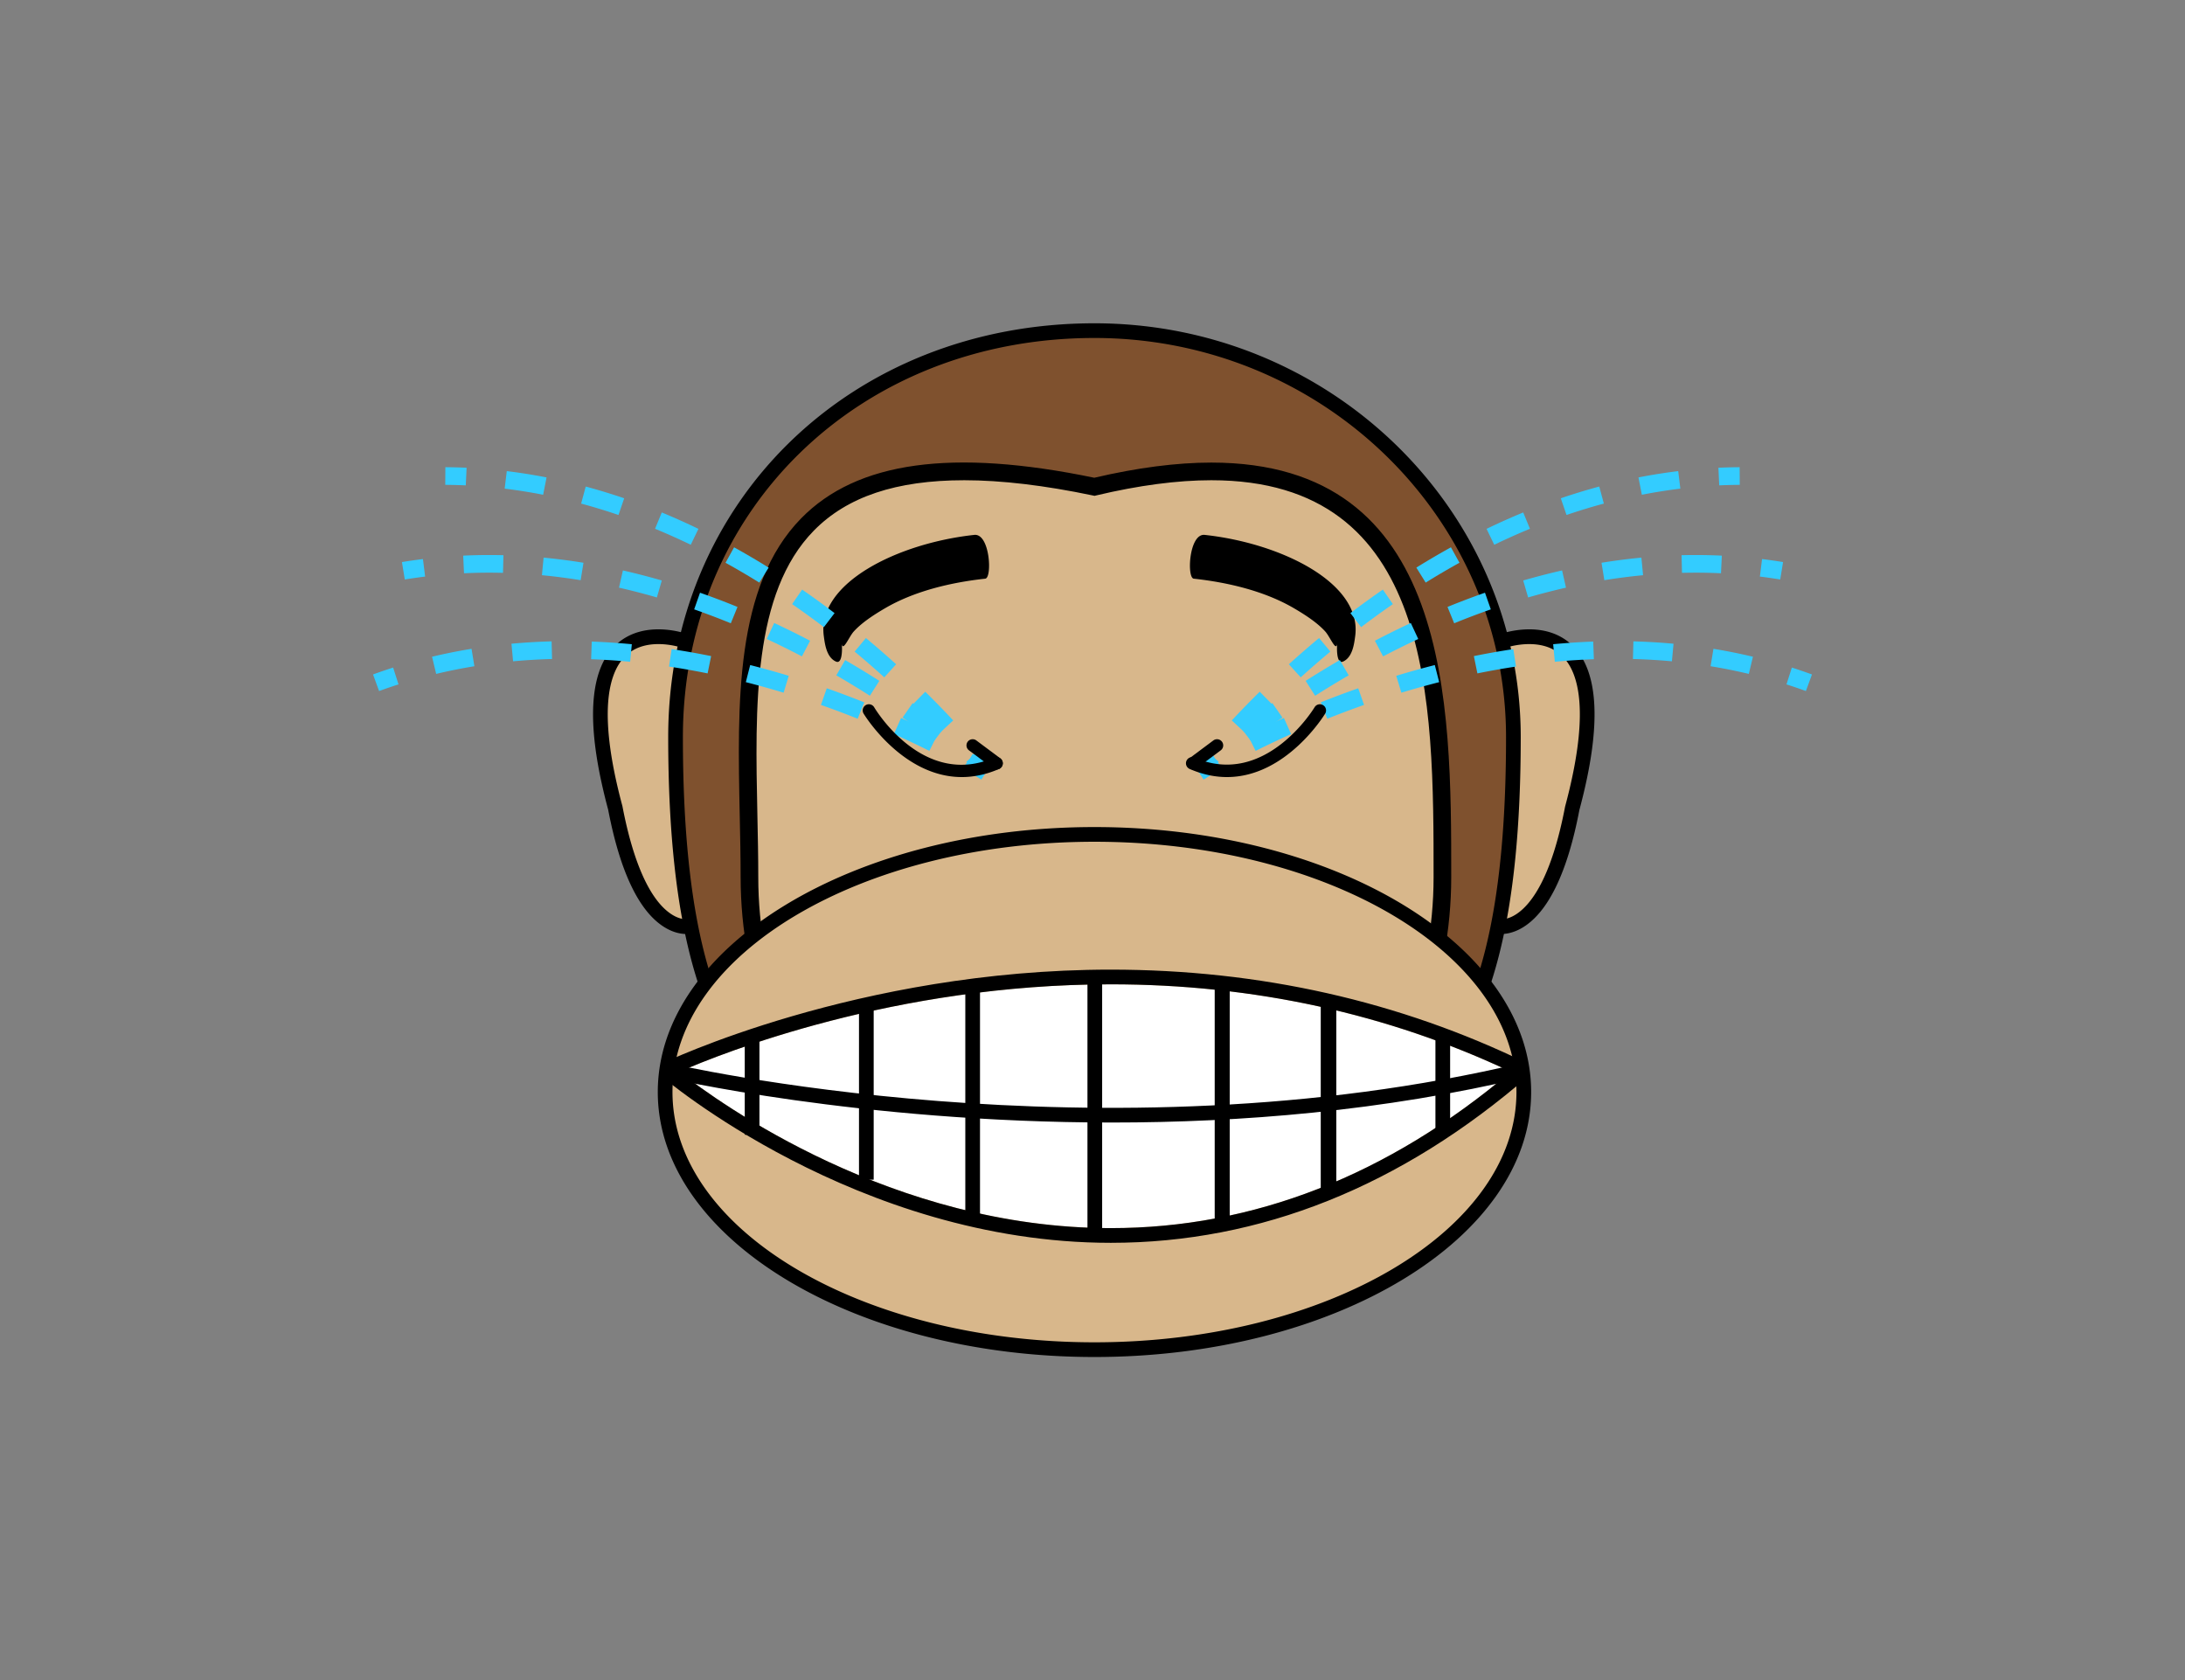 <?xml version="1.0"?>
<svg xmlns="http://www.w3.org/2000/svg" width="779" height="599" viewBox="0 0 779 599">
  <rect x="0" y="0" width="779" height="599" fill="#808080" stroke="none"/>
  <path fill="#D8B78B" d="M514.848 294.686c1.003 7.232 2.436 31.764 10.742 35.759 26.908 12.938 36.346-47.829 39.333-62.465 2.973-14.563-1.15-48.832-23.25-40.593-.726.269-1.248.604-1.621.974-9.643-4.158-20.713-3.089-24.231 8.699-5.214 17.471-3.433 39.946-.973 57.626zM263.817 237.06c-3.515-11.788-14.589-12.857-24.227-8.699-.374-.37-.896-.705-1.622-.974-22.099-8.239-26.227 26.029-23.249 40.593 2.987 14.636 12.425 75.402 39.332 62.465 8.308-3.995 9.735-28.526 10.743-35.759 2.461-17.68 4.241-40.155-.977-57.626z"/>
  <path fill="#7F512E" d="M539.556 262.757c0-80.021-66.869-144.89-149.356-144.89-82.481 0-149.351 58.781-149.351 144.89 0 160.794 66.869 144.888 149.351 144.888 82.487 0 149.356 15.906 149.356-144.888z"/>
  <path d="M429.565 410.699h-.002c-6.154 0-12.467-.105-18.91-.213a1261.937 1261.937 0 00-40.905 0c-6.443.107-12.753.213-18.909.213-63.805 0-112.609-10.895-112.609-147.942 0-84.093 65.332-147.509 151.97-147.509 83.799 0 151.976 66.174 151.976 147.509 0 63.378-10.167 103.051-31.992 124.853-19.25 19.224-45.122 23.089-80.619 23.089zm-39.366-5.674c6.968 0 13.825.113 20.541.225 6.413.105 12.697.211 18.823.211 34.161 0 58.945-3.607 76.916-21.557 20.778-20.754 30.457-59.25 30.457-121.147 0-78.447-65.825-142.271-146.737-142.271-83.65 0-146.731 61.163-146.731 142.271 0 132.468 44.502 142.704 107.371 142.704 6.128 0 12.41-.105 18.822-.211 6.714-.111 13.568-.225 20.538-.225z"/>
  <path fill="#D8B78B" d="M267.193 312.663c0 74.374 55.309 134.665 123.528 134.665s123.527-60.291 123.527-134.665c0-74.376-.659-168.41-124.064-139.13-139.769-29.28-122.991 64.754-122.991 139.13z"/>
  <path d="M390.722 450.474c-69.85 0-126.674-61.82-126.674-137.811 0-7.128-.156-14.436-.313-21.799-.852-40.29-1.734-81.95 21.896-106.085 19.879-20.298 53.802-24.98 104.509-14.469 15.306-3.588 29.34-5.407 41.728-5.407 85.527 0 85.527 85.402 85.527 147.76.001 75.99-56.825 137.811-126.673 137.811zm-46.958-279.276c-24.241 0-41.785 5.883-53.633 17.983-21.781 22.247-20.927 62.562-20.104 101.549.159 7.407.313 14.761.313 21.933 0 72.52 54.004 131.519 120.382 131.519s120.382-58.999 120.382-131.519c0-63.027 0-141.465-79.235-141.465-12.083 0-25.862 1.816-40.957 5.396l-.684.164-.688-.146c-17.155-3.592-32.555-5.414-45.776-5.414z"/>
  <path fill="#D8B78B" d="M543.27 389.293c0 50.723-68.532 91.84-153.07 91.84-84.532 0-153.064-41.117-153.064-91.84 0-50.72 68.532-91.838 153.064-91.838 84.537 0 153.07 41.118 153.07 91.838z"/>
  <path d="M390.199 483.752c-85.842 0-155.684-42.373-155.684-94.459 0-52.083 69.842-94.457 155.684-94.457 85.848 0 155.689 42.374 155.689 94.457.001 52.086-69.841 94.459-155.689 94.459zm0-183.678c-82.952 0-150.445 40.023-150.445 89.219 0 49.197 67.493 89.221 150.445 89.221 82.958 0 150.451-40.023 150.451-89.221 0-49.195-67.493-89.219-150.451-89.219zM245.627 327.659c-.025.003-2.466.568-5.919-1.545-5.366-3.284-12.799-12.638-17.802-38.741-2.931-10.898-4.46-19.723-5.003-26.867a85.692 85.692 0 01-.209-4.087c-.322-12.978 2.981-19.549 6.619-22.863 5.785-5.282 14.262-4.067 18.19-3.103 1.31.319 2.112.613 2.144.627l1.836-4.908c-.634-.235-15.566-5.691-25.674 3.485-8.804 7.998-10.661 24.253-5.576 48.254a204.325 204.325 0 002.588 10.718c4.271 22.265 11.05 36.383 20.15 41.954 3.177 1.946 5.944 2.381 7.78 2.381 1.305 0 2.144-.22 2.338-.276l-1.462-5.029zM560.125 229.657c-10.098-9.174-25.04-3.721-25.675-3.485l1.837 4.908c.122-.052 12.63-4.561 20.339 2.476.363.33.721.695 1.079 1.095 4.946 5.594 8.589 18.193 1.893 46.543a227.208 227.208 0 01-1.565 6.18c-.015.066-.03.122-.046.188-4.891 25.57-12.205 34.987-17.484 38.384-3.586 2.308-6.144 1.727-6.189 1.714l-1.463 5.028c.194.057 1.033.276 2.337.276 1.837 0 4.604-.438 7.781-2.381 9.11-5.581 15.894-19.726 20.119-41.85 8.086-30.071 7.089-49.947-2.963-59.076zM300.132 229.529c.394 2.924 2.589-2.588 4.262-4.425 2.839-3.115 6.931-5.801 11.074-8.233 10.451-6.131 23.47-9.243 35.793-10.581 2.542-.278 1.693-16.219-3.913-15.607-27.234 2.949-56.188 17.176-53.646 36.054.357 2.655.915 7.614 4.358 9.105 2.584 1.123 2.118-5.977 2.072-6.313zM476.728 229.529c-.394 2.924-2.583-2.588-4.256-4.425-2.839-3.115-6.932-5.801-11.075-8.233-10.456-6.131-23.475-9.243-35.798-10.581-2.537-.278-1.688-16.219 3.913-15.607 27.235 2.949 56.188 17.176 53.646 36.054-.358 2.655-.911 7.614-4.358 9.105-2.584 1.123-2.118-5.977-2.072-6.313z"/>
  <path fill="#3CF" d="M429.927 277.157l-5.023-3.791s1.634-2.169 4.772-5.885l4.809 4.057c-2.967 3.52-4.531 5.581-4.558 5.619zM443.761 261.11l-4.604-4.292a327.739 327.739 0 019.97-10.229l4.41 4.491a323.185 323.185 0 00-9.776 10.03zm19.968-19.646l-4.226-4.665a343.429 343.429 0 0110.778-9.352l4.025 4.84a331.84 331.84 0 00-10.577 9.177zm21.537-17.892l-3.812-5.008a307.054 307.054 0 0111.562-8.384l3.575 5.177a310.922 310.922 0 00-11.325 8.215zm23.019-15.883l-3.325-5.346a277.843 277.843 0 0112.331-7.236l3.043 5.51a268.383 268.383 0 00-12.049 7.072zm24.446-13.489l-2.736-5.668a243.326 243.326 0 0113.064-5.85l2.399 5.816a240.47 240.47 0 00-12.727 5.702zm25.767-10.615l-2.036-5.954a216.399 216.399 0 0113.71-4.187l1.637 6.077a210.781 210.781 0 00-13.311 4.064zm26.856-7.215l-1.208-6.175a196.106 196.106 0 0114.176-2.248l.757 6.246c-4.538.55-9.151 1.282-13.725 2.177zM612.941 173.032l-.291-6.287c2.506-.117 5.033-.182 7.57-.197l.041 6.292c-2.454.015-4.895.08-7.32.192z"/>
  <path fill="#3CF" d="M429.576 277.551l-4.322-4.578s1.974-1.864 5.693-5.006l4.062 4.809c-3.515 2.966-5.398 4.74-5.433 4.775zM445.896 264.049l-3.815-5.003a331.032 331.032 0 0111.537-8.41l3.597 5.162a329.452 329.452 0 00-11.319 8.251zm22.974-16.022l-3.381-5.31a339.78 339.78 0 0112.192-7.415l3.156 5.447a335.463 335.463 0 00-11.967 7.278zm24.227-14.034l-2.915-5.576a310.912 310.912 0 0112.799-6.33l2.659 5.703a310.652 310.652 0 00-12.543 6.203zm25.349-11.804l-2.378-5.827a280.243 280.243 0 0113.361-5.069l2.082 5.939a277.736 277.736 0 00-13.065 4.957zm26.361-9.208l-1.75-6.047c4.6-1.332 9.262-2.537 13.86-3.581l1.392 6.139a238.16 238.16 0 00-13.502 3.489zm27.175-6.151l-1.003-6.216c4.753-.77 9.535-1.386 14.211-1.831l.604 6.267c-4.548.432-9.192 1.03-13.812 1.78zm41.589-2.469c-4.687-.228-9.3-.269-13.904-.148l-.153-6.292a201.99 201.99 0 0114.354.154l-.297 6.286zM634.688 206.577a186.998 186.998 0 00-7.254-1.039l.777-6.246c2.486.308 4.982.663 7.489 1.074l-1.012 6.211z"/>
  <path fill="#3CF" d="M429.11 277.914l-3.392-5.302s2.287-1.466 6.525-3.86l3.095 5.479c-4.005 2.263-6.187 3.655-6.228 3.683zM447.662 267.684l-2.819-5.627a328.612 328.612 0 0112.896-6.116l2.573 5.745a321.207 321.207 0 00-12.65 5.998zm25.546-11.464l-2.332-5.847a343.523 343.523 0 0113.356-5.017l2.087 5.939a335.42 335.42 0 00-13.111 4.925zm26.411-9.282l-1.829-6.021a307.33 307.33 0 0113.753-3.837l1.551 6.098a311.227 311.227 0 00-13.475 3.76zm123.876-6.702a192.86 192.86 0 00-13.628-2.734l1.013-6.21c4.737.772 9.469 1.722 14.078 2.821l-1.463 6.123zm-96.771-.178l-1.259-6.17a281.375 281.375 0 0114.075-2.493l.937 6.226c-4.54.682-9.167 1.5-13.753 2.437zm27.607-4.142l-.593-6.266c4.763-.45 9.568-.768 14.279-.941l.23 6.292c-4.593.166-9.273.476-13.916.915zm41.745-.171c-4.553-.42-9.229-.696-13.898-.818l.163-6.292c4.804.125 9.622.409 14.309.844l-.574 6.266zM643.844 246.344a181.916 181.916 0 00-6.926-2.368l1.918-5.995c2.389.765 4.772 1.581 7.167 2.45l-2.159 5.913z"/>
  <g>
    <path fill="#3CF" d="M349.071 277.157c-.028-.038-1.591-2.1-4.558-5.619l4.809-4.057c3.138 3.716 4.772 5.885 4.772 5.885l-5.023 3.791zM335.236 261.11a319.805 319.805 0 00-9.775-10.029l4.409-4.491a330.167 330.167 0 019.971 10.229l-4.605 4.291zm-19.967-19.643a332.136 332.136 0 00-10.579-9.178l4.026-4.839c3.809 3.167 7.404 6.3 10.778 9.352l-4.225 4.665zm-21.537-17.895a300.89 300.89 0 00-11.325-8.212l3.575-5.183a310.276 310.276 0 0111.562 8.387l-3.812 5.008zm-23.016-15.881a273.05 273.05 0 00-12.047-7.071l3.043-5.51a278.154 278.154 0 0112.329 7.236l-3.325 5.345zM246.269 194.2a238.56 238.56 0 00-12.727-5.701l2.398-5.816a243.355 243.355 0 0113.065 5.85l-2.736 5.667zm-25.767-10.615a210.368 210.368 0 00-13.313-4.063l1.637-6.077a216.854 216.854 0 0113.712 4.187l-2.036 5.953zm-26.858-7.215a191.51 191.51 0 00-13.722-2.177l.757-6.246c4.683.565 9.453 1.322 14.178 2.248l-1.213 6.175zM166.062 173.032a182.708 182.708 0 00-7.32-.192l.041-6.292c2.539.016 5.064.08 7.57.197l-.291 6.287z"/>
    <g>
      <path fill="#3CF" d="M349.422 277.551c-.036-.035-1.918-1.809-5.433-4.775l4.062-4.809c3.719 3.142 5.693 5.006 5.693 5.006l-4.322 4.578zM333.101 264.049a331.58 331.58 0 00-11.317-8.251l3.602-5.162a333.398 333.398 0 0111.532 8.41l-3.817 5.003zm-22.973-16.022a336.02 336.02 0 00-11.966-7.279l3.156-5.443a343.192 343.192 0 0112.19 7.413l-3.38 5.309zm-24.225-14.034a309.333 309.333 0 00-12.543-6.203l2.66-5.703a312.179 312.179 0 0112.799 6.33l-2.916 5.576zm-25.352-11.804a275.504 275.504 0 00-13.064-4.957l2.082-5.939a282.417 282.417 0 0113.361 5.069l-2.379 5.827zm-26.358-9.208a236.262 236.262 0 00-13.502-3.489l1.392-6.139a244.798 244.798 0 0113.86 3.581l-1.75 6.047zm-27.177-6.151a211.036 211.036 0 00-13.807-1.78l.599-6.267a219.89 219.89 0 0114.216 1.831l-1.008 6.216zm-41.584-2.469l-.296-6.286c4.828-.23 9.622-.271 14.354-.154l-.158 6.292a186.825 186.825 0 00-13.9.148zM144.318 206.577l-1.019-6.211a190.58 190.58 0 017.494-1.074l.772 6.246c-2.405.297-4.822.643-7.247 1.039z"/>
    </g>
    <g>
      <path fill="#3CF" d="M349.888 277.914c-.041-.028-2.223-1.42-6.229-3.683l3.1-5.479c4.233 2.395 6.521 3.86 6.521 3.86l-3.392 5.302zM331.336 267.684c-3.734-1.873-7.97-3.9-12.65-5.998l2.573-5.745a330.058 330.058 0 0112.896 6.116l-2.819 5.627zM305.79 256.22a335.45 335.45 0 00-13.111-4.924l2.087-5.939a342.302 342.302 0 0113.356 5.017l-2.332 5.846zm-26.411-9.282a314.113 314.113 0 00-13.475-3.76l1.55-6.098a306.583 306.583 0 0113.753 3.837l-1.828 6.021zM155.5 240.236l-1.463-6.123a199.02 199.02 0 0114.078-2.821l1.013 6.21c-4.581.75-9.164 1.668-13.628 2.734zm96.774-.178a268.677 268.677 0 00-13.753-2.438l.937-6.226c4.647.7 9.381 1.539 14.075 2.493l-1.259 6.171zm-27.608-4.142a240.995 240.995 0 00-13.916-.915l.229-6.292c4.712.174 9.518.491 14.28.941l-.593 6.266zm-41.742-.171l-.577-6.267c4.688-.435 9.504-.719 14.31-.844l.164 6.292c-4.669.123-9.344.399-13.897.819zM135.151 246.344l-2.154-5.913c2.39-.869 4.775-1.686 7.165-2.45l1.918 5.995a185.72 185.72 0 00-6.929 2.368z"/>
    </g>
  </g>
  <g>
    <path d="M342.904 277.012c-21.262 0-34.858-22.36-35.02-22.631a2.198 2.198 0 01.765-3.014 2.196 2.196 0 013.016.763c.706 1.184 17.609 28.877 42.788 17.952a2.2 2.2 0 011.749 4.037c-4.695 2.038-9.143 2.893-13.298 2.893z"/>
  </g>
  <g>
    <path d="M437.441 277.012c-4.154 0-8.6-.854-13.298-2.894a2.204 2.204 0 01-1.141-2.896 2.207 2.207 0 012.896-1.141c25.203 10.947 42.608-17.658 42.78-17.952a2.2 2.2 0 113.781 2.251c-.161.271-13.761 22.632-35.018 22.632z"/>
  </g>
  <g>
    <path fill="#FFF" d="M242.215 382.07c14.481 11.348 76.107 55.73 153.791 55.737h.015c50.833 0 98.79-18.751 142.624-55.748-43.809-20.682-91.775-31.163-142.639-31.163-77.11 0-138.302 24.404-153.791 31.174z"/>
  </g>
  <g>
    <path d="M396.023 443.046h-.018c-90.625-.007-159.761-59.034-160.449-59.63l.568-4.334c.686-.334 69.613-33.424 159.881-33.424 53.065 0 103.043 11.246 148.545 33.424l.567 4.334c-45.629 39.564-95.793 59.63-149.094 59.63zM242.218 382.07c14.479 11.348 76.104 55.73 153.79 55.737h.016c50.83 0 98.787-18.751 142.621-55.748-43.809-20.682-91.775-31.163-142.639-31.163-77.108 0-138.302 24.404-153.788 31.174z"/>
  </g>
  <g>
    <path d="M396.445 400.163c-90.372 0-158.758-15.937-159.78-16.18l1.215-5.095c1.526.357 154.228 35.915 304.883 0l1.218 5.095c-50.891 12.136-102.002 16.18-147.536 16.18z"/>
    <path d="M265.521 369.391h5.238v35.139h-5.238zM306.25 359.306h5.238v61.235h-5.238zM344.155 352.165h5.238v81.006h-5.238zM511.764 369.391h5.238v35.139h-5.238zM470.876 356.863h5.545v68.662h-5.545zM433.067 352.165h5.351v84.551h-5.351zM387.703 348.328h5.238v92.099h-5.238z"/>
  </g>
  <g>
    <path d="M355.325 274.3c-.455 0-.918-.143-1.313-.438l-8.553-6.379a2.195 2.195 0 01-.447-3.076 2.196 2.196 0 013.076-.448l8.554 6.379a2.196 2.196 0 01.447 3.077 2.182 2.182 0 01-1.764.885z"/>
  </g>
  <g>
    <path d="M425.351 274.3a2.186 2.186 0 01-1.765-.885 2.197 2.197 0 01.447-3.077l8.553-6.379a2.198 2.198 0 013.077.448 2.196 2.196 0 01-.447 3.076l-8.553 6.379a2.187 2.187 0 01-1.312.438z"/>
  </g>
</svg>
